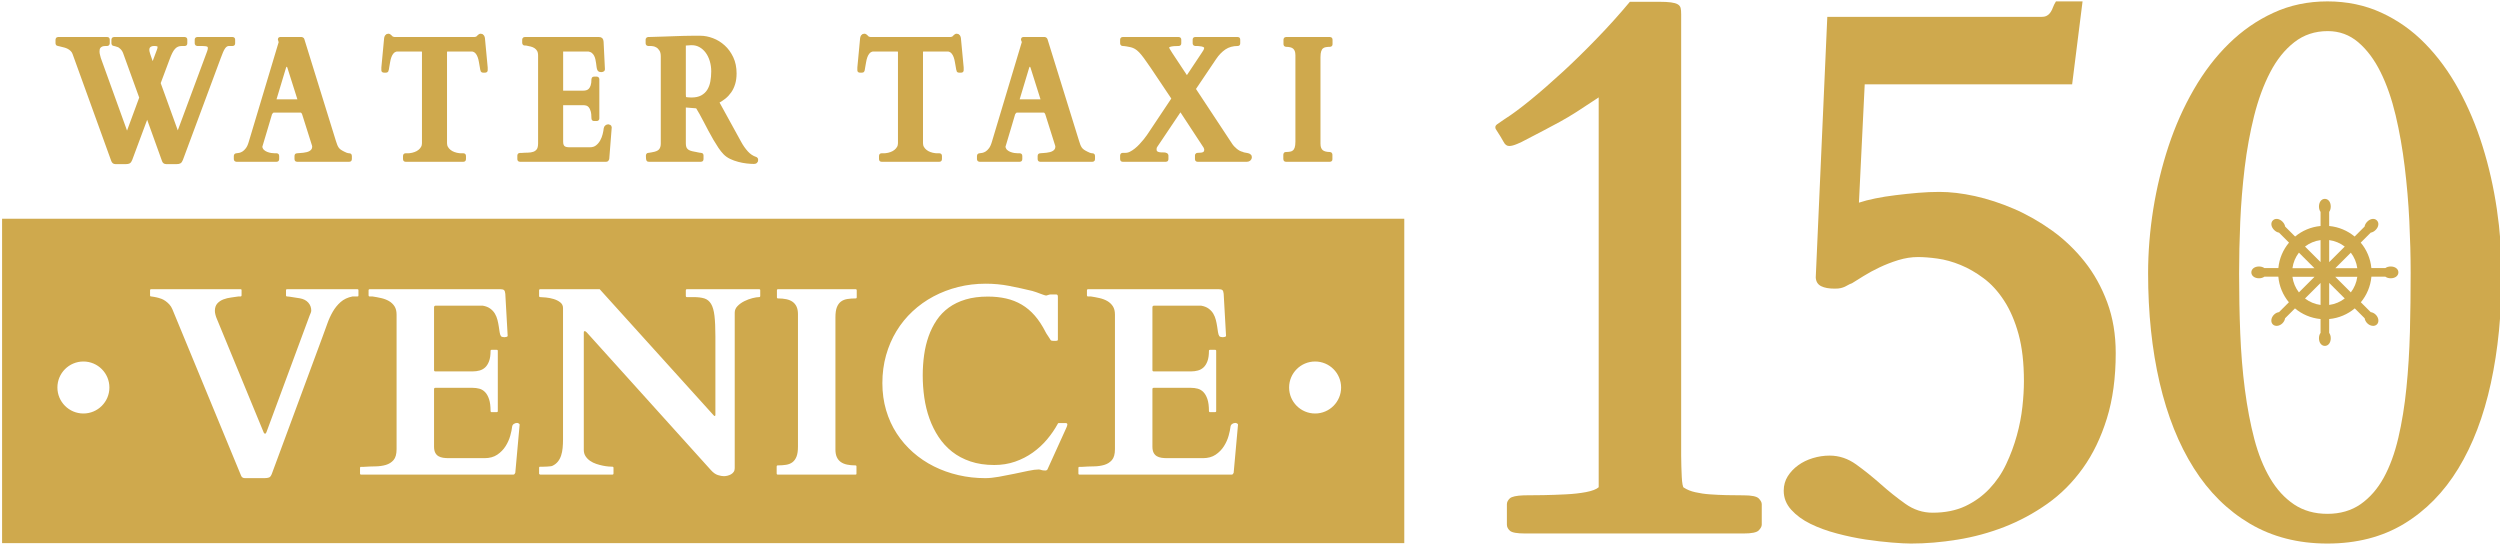 <svg xmlns="http://www.w3.org/2000/svg" xmlns:xlink="http://www.w3.org/1999/xlink" xmlns:serif="http://www.serif.com/" width="100%" height="100%" viewBox="0 0 660 144" xml:space="preserve" style="fill-rule:evenodd;clip-rule:evenodd;stroke-linejoin:round;stroke-miterlimit:2;">    <g transform="matrix(1,0,0,1,-2487.69,-1795.54)">        <g transform="matrix(1,0,0,1,1214.77,1088)">            <g transform="matrix(0.892,0,0,0.892,84.443,134.464)">                <g transform="matrix(14.607,0,0,14.607,-4992.35,-7213.69)">                    <path d="M463.892,548.644C463.731,548.644 463.629,548.626 463.588,548.59C463.546,548.553 463.525,548.512 463.525,548.465L463.525,548.051C463.525,548.009 463.545,547.97 463.584,547.933C463.623,547.897 463.718,547.876 463.869,547.871C463.978,547.871 464.11,547.87 464.263,547.867C464.417,547.864 464.569,547.859 464.72,547.851C464.872,547.844 465.008,547.828 465.131,547.805C465.253,547.781 465.338,547.749 465.385,547.707L465.385,539.808C465.213,539.923 465.066,540.019 464.943,540.098C464.821,540.176 464.705,540.245 464.595,540.305C464.486,540.364 464.377,540.423 464.267,540.48C464.158,540.538 464.028,540.605 463.877,540.683C463.851,540.699 463.804,540.721 463.736,540.75C463.668,540.779 463.614,540.793 463.572,540.793C463.525,540.793 463.487,540.766 463.459,540.711C463.43,540.656 463.377,540.569 463.299,540.449C463.293,540.439 463.291,540.426 463.291,540.41C463.291,540.389 463.304,540.37 463.33,540.351C463.356,540.333 463.403,540.301 463.47,540.254C463.627,540.155 463.806,540.022 464.01,539.855C464.213,539.689 464.428,539.501 464.654,539.293C464.881,539.085 465.111,538.859 465.345,538.617C465.58,538.375 465.804,538.126 466.017,537.871L466.611,537.871C466.71,537.871 466.789,537.875 466.849,537.883C466.909,537.891 466.955,537.904 466.986,537.922C467.017,537.94 467.037,537.965 467.045,537.996C467.053,538.027 467.056,538.069 467.056,538.121L467.056,547.066C467.056,547.139 467.058,547.213 467.06,547.289C467.063,547.364 467.066,547.433 467.068,547.496C467.071,547.558 467.076,547.611 467.084,547.652C467.092,547.694 467.101,547.715 467.111,547.715C467.174,547.756 467.25,547.788 467.342,547.808C467.433,547.829 467.532,547.844 467.638,547.851C467.745,547.859 467.857,547.864 467.974,547.867C468.092,547.87 468.207,547.871 468.322,547.871C468.484,547.871 468.585,547.892 468.627,547.933C468.668,547.975 468.689,548.014 468.689,548.051L468.689,548.465C468.689,548.501 468.668,548.54 468.627,548.582C468.585,548.624 468.484,548.644 468.322,548.644L463.892,548.644Z" style="fill:rgb(207,169,77);fill-rule:nonzero;"></path>                    <path d="M469.134,547.777C469.134,547.668 469.162,547.57 469.216,547.484C469.271,547.398 469.341,547.324 469.427,547.262C469.513,547.199 469.612,547.151 469.724,547.117C469.836,547.083 469.949,547.066 470.064,547.066C470.257,547.066 470.436,547.126 470.603,547.246C470.77,547.366 470.935,547.499 471.099,547.644C471.263,547.79 471.43,547.923 471.599,548.043C471.768,548.163 471.952,548.223 472.15,548.223C472.405,548.223 472.626,548.178 472.814,548.09C473.001,548.001 473.164,547.884 473.302,547.738C473.44,547.592 473.554,547.426 473.642,547.238C473.731,547.051 473.802,546.858 473.857,546.66C473.912,546.462 473.949,546.268 473.97,546.078C473.991,545.888 474.001,545.715 474.001,545.558C474.001,545.189 473.965,544.871 473.892,544.605C473.819,544.34 473.721,544.113 473.599,543.926C473.477,543.738 473.339,543.587 473.185,543.473C473.031,543.358 472.875,543.268 472.716,543.203C472.557,543.138 472.402,543.095 472.251,543.074C472.1,543.053 471.968,543.043 471.853,543.043C471.723,543.043 471.59,543.064 471.455,543.105C471.319,543.147 471.192,543.197 471.072,543.254C470.952,543.311 470.844,543.37 470.748,543.43C470.651,543.489 470.574,543.538 470.517,543.574C470.486,543.585 470.46,543.596 470.439,543.609C470.418,543.622 470.396,543.634 470.373,543.644C470.349,543.655 470.322,543.664 470.29,543.672C470.259,543.68 470.218,543.683 470.165,543.683C470.051,543.683 469.96,543.667 469.892,543.633C469.824,543.599 469.788,543.54 469.783,543.457L470.017,538.176L474.361,538.176C474.408,538.176 474.445,538.167 474.474,538.148C474.503,538.13 474.526,538.107 474.544,538.078C474.563,538.049 474.578,538.017 474.591,537.98C474.604,537.944 474.624,537.905 474.65,537.863L475.189,537.863L474.978,539.543L470.775,539.543L470.658,541.941C470.751,541.91 470.862,541.881 470.99,541.855C471.117,541.829 471.255,541.807 471.404,541.789C471.552,541.771 471.702,541.755 471.853,541.742C472.004,541.729 472.15,541.723 472.29,541.723C472.509,541.723 472.749,541.751 473.009,541.808C473.27,541.866 473.533,541.952 473.798,542.066C474.064,542.181 474.32,542.327 474.568,542.504C474.815,542.681 475.035,542.891 475.228,543.133C475.421,543.375 475.574,543.651 475.689,543.961C475.804,544.271 475.861,544.613 475.861,544.988C475.861,545.488 475.801,545.931 475.681,546.316C475.561,546.702 475.399,547.038 475.193,547.324C474.987,547.611 474.748,547.85 474.474,548.043C474.201,548.236 473.91,548.392 473.603,548.512C473.296,548.631 472.979,548.717 472.654,548.769C472.328,548.822 472.014,548.848 471.712,548.848C471.619,548.848 471.49,548.841 471.326,548.828C471.162,548.815 470.984,548.794 470.794,548.766C470.604,548.737 470.41,548.697 470.212,548.644C470.014,548.592 469.836,548.527 469.677,548.449C469.518,548.371 469.388,548.276 469.287,548.164C469.185,548.052 469.134,547.923 469.134,547.777Z" style="fill:rgb(207,169,77);fill-rule:nonzero;"></path>                    <path d="M480.15,548.848C479.556,548.848 479.033,548.713 478.579,548.445C478.126,548.177 477.747,547.802 477.443,547.32C477.138,546.838 476.908,546.262 476.751,545.59C476.595,544.918 476.517,544.178 476.517,543.371C476.517,542.944 476.552,542.51 476.622,542.07C476.693,541.63 476.796,541.206 476.931,540.797C477.066,540.388 477.237,540.005 477.443,539.648C477.648,539.292 477.885,538.982 478.154,538.719C478.422,538.456 478.723,538.247 479.056,538.094C479.389,537.94 479.754,537.863 480.15,537.863C480.546,537.863 480.909,537.939 481.24,538.09C481.57,538.241 481.866,538.449 482.126,538.715C482.387,538.98 482.615,539.292 482.81,539.648C483.005,540.005 483.167,540.388 483.294,540.797C483.422,541.206 483.518,541.63 483.583,542.07C483.648,542.51 483.681,542.947 483.681,543.379C483.681,544.186 483.608,544.926 483.462,545.598C483.316,546.269 483.096,546.846 482.802,547.328C482.508,547.81 482.141,548.183 481.701,548.449C481.26,548.715 480.743,548.848 480.15,548.848ZM478.361,543.379C478.361,543.785 478.368,544.187 478.384,544.586C478.4,544.984 478.431,545.364 478.478,545.726C478.525,546.088 478.589,546.423 478.669,546.73C478.75,547.038 478.857,547.303 478.99,547.527C479.122,547.751 479.284,547.927 479.474,548.055C479.664,548.182 479.889,548.246 480.15,548.246C480.41,548.246 480.634,548.181 480.822,548.051C481.009,547.92 481.165,547.742 481.29,547.516C481.415,547.289 481.514,547.019 481.587,546.707C481.66,546.394 481.715,546.057 481.751,545.695C481.788,545.333 481.811,544.954 481.822,544.558C481.832,544.163 481.837,543.764 481.837,543.363C481.837,543.035 481.828,542.685 481.81,542.312C481.792,541.94 481.76,541.573 481.716,541.211C481.672,540.849 481.611,540.502 481.533,540.172C481.454,539.841 481.353,539.549 481.228,539.297C481.103,539.044 480.952,538.842 480.775,538.691C480.598,538.54 480.392,538.465 480.158,538.465C479.897,538.465 479.671,538.54 479.478,538.691C479.285,538.842 479.122,539.045 478.99,539.301C478.857,539.556 478.749,539.85 478.665,540.183C478.582,540.517 478.518,540.866 478.474,541.23C478.43,541.595 478.4,541.962 478.384,542.332C478.368,542.702 478.361,543.051 478.361,543.379Z" style="fill:rgb(207,169,77);fill-rule:nonzero;"></path>                </g>                <g transform="matrix(0.085,0,0,0.085,1998.69,701.318)">                    <path d="M485.367,235.484C477.865,235.484 471.369,237.527 466.667,240.988L417.918,240.988C414.737,207.457 401.337,176.862 380.872,152.357L415.583,117.646C421.354,116.768 427.391,113.622 432.695,108.319C443.607,97.407 445.427,83.386 437.02,74.978C428.615,66.574 414.594,68.393 403.683,79.304C398.378,84.609 395.229,90.647 394.352,96.419L359.605,131.166C335.072,110.846 304.494,97.588 271.014,94.51L271.014,45.333C274.475,40.632 276.518,34.135 276.518,26.633C276.516,11.201 267.887,-0 256,-0C244.113,-0 235.484,11.201 235.484,26.633C235.484,34.135 237.527,40.631 240.988,45.333L240.988,94.512C207.507,97.59 176.93,110.848 152.397,131.168L117.65,96.421C116.773,90.649 113.624,84.611 108.319,79.306C97.408,68.394 83.388,66.573 74.979,74.98C66.575,83.386 68.395,97.407 79.307,108.319C84.611,113.623 90.647,116.769 96.419,117.647L131.129,152.357C110.663,176.862 97.264,207.457 94.083,240.988L45.333,240.988C40.632,237.527 34.135,235.484 26.633,235.484C11.201,235.484 0,244.112 0,256C0,267.888 11.201,276.516 26.633,276.516C34.135,276.516 40.631,274.473 45.333,271.012L93.998,271.012C96.995,304.677 110.281,335.426 130.697,360.074L96.396,394.375C90.315,395.122 83.964,398.176 78.771,403.369C68.341,413.799 66.533,428.903 74.734,437.104C82.935,445.305 98.039,443.498 108.469,433.067C113.555,427.981 116.584,421.785 117.409,415.819L151.886,381.342C176.506,401.903 207.273,415.33 240.988,418.43L240.988,466.667C237.527,471.368 235.484,477.865 235.484,485.367C235.484,500.8 244.112,512 256,512C267.888,512 276.516,500.799 276.516,485.367C276.516,477.865 274.473,471.369 271.012,466.667L271.012,418.43C304.727,415.33 335.494,401.903 360.114,381.342L394.591,415.819C395.416,421.785 398.445,427.981 403.531,433.067C413.961,443.497 429.065,445.305 437.266,437.104C445.467,428.903 443.66,413.799 433.229,403.369C428.036,398.176 421.685,395.122 415.604,394.375L381.303,360.074C401.718,335.426 415.005,304.677 418.002,271.012L466.667,271.012C471.368,274.473 477.865,276.516 485.367,276.516C500.8,276.516 512,267.888 512,256C512,244.112 500.799,235.484 485.367,235.484ZM165.617,187.255L219.675,241.313L143.117,241.313C145.808,221.16 153.791,202.661 165.617,187.255ZM143.075,271.336L219.989,271.336L165.626,325.7C153.738,310.217 145.729,291.608 143.075,271.336ZM240.996,369.376C220.819,366.709 202.295,358.739 186.866,346.918L240.996,292.788L240.996,369.376ZM240.996,220.176L186.854,166.034C202.285,154.208 220.814,146.234 240.996,143.566L240.996,220.176ZM368.884,241.313L292.471,241.313L346.447,187.337C358.238,202.727 366.196,221.196 368.884,241.313ZM271.019,143.568C291.231,146.242 309.785,154.239 325.229,166.097L271.019,220.307L271.019,143.568ZM271.019,369.374L271.019,292.657L325.216,346.854C309.775,358.707 291.226,366.7 271.019,369.374ZM346.437,325.617L292.156,271.336L368.925,271.336C366.275,291.572 358.291,310.151 346.437,325.617Z" style="fill:rgb(207,169,77);fill-rule:nonzero;"></path>                </g>                <g transform="matrix(1,0,0,1,1297.99,-54.799)">                    <path d="M450,762L450,858L35,858L35,762L450,762ZM59.068,804.253C54.821,804.253 51.373,807.701 51.373,811.947C51.373,816.194 54.821,819.642 59.068,819.642C63.315,819.642 66.763,816.194 66.763,811.947C66.763,807.701 63.315,804.253 59.068,804.253ZM194.247,837.724L215.648,837.724C215.778,837.724 215.862,837.685 215.901,837.608C215.94,837.53 215.96,837.465 215.96,837.413L215.96,835.701C215.96,835.649 215.947,835.597 215.921,835.545C215.869,835.442 215.778,835.39 215.648,835.39C215.389,835.39 215.006,835.37 214.5,835.331C213.995,835.292 213.424,835.208 212.788,835.078C212.153,834.949 211.504,834.774 210.843,834.553C210.181,834.333 209.578,834.034 209.033,833.658C208.489,833.282 208.041,832.828 207.691,832.296C207.341,831.764 207.166,831.135 207.166,830.409L207.166,795.661C207.166,795.402 207.23,795.272 207.36,795.272C207.49,795.272 207.594,795.291 207.671,795.33C207.749,795.369 207.879,795.48 208.061,795.661L244.793,836.401C245.467,837.154 246.148,837.64 246.836,837.861C247.523,838.081 248.126,838.191 248.645,838.191C248.956,838.191 249.3,838.146 249.676,838.055C250.052,837.964 250.403,837.828 250.727,837.647C251.051,837.465 251.317,837.225 251.525,836.927C251.732,836.628 251.836,836.259 251.836,835.818L251.836,789.786C251.836,789.059 252.115,788.411 252.672,787.84C253.23,787.269 253.898,786.789 254.676,786.4C255.455,786.011 256.252,785.713 257.069,785.505C257.887,785.298 258.555,785.194 259.073,785.194C259.203,785.194 259.287,785.155 259.326,785.077C259.365,784.999 259.385,784.935 259.385,784.883L259.385,783.171C259.385,783.119 259.372,783.054 259.346,782.976C259.32,782.898 259.229,782.859 259.073,782.859L237.672,782.859C237.542,782.859 237.458,782.898 237.419,782.976C237.38,783.054 237.361,783.119 237.361,783.171L237.361,784.883C237.361,784.935 237.38,784.999 237.419,785.077C237.458,785.155 237.542,785.194 237.672,785.194L239.657,785.194C240.954,785.194 242.017,785.324 242.847,785.583C243.677,785.842 244.339,786.381 244.832,787.198C245.325,788.015 245.662,789.195 245.844,790.739C246.025,792.282 246.116,794.338 246.116,796.906L246.116,820.02C246.116,820.098 246.103,820.175 246.077,820.253C246.051,820.331 245.986,820.37 245.882,820.37C245.805,820.37 245.74,820.337 245.688,820.273C245.636,820.208 245.545,820.11 245.416,819.981L211.874,782.859L194.247,782.859C194.117,782.859 194.033,782.898 193.994,782.976C193.955,783.054 193.936,783.119 193.936,783.171L193.936,784.883C193.936,784.935 193.955,784.999 193.994,785.077C194.033,785.155 194.117,785.194 194.247,785.194C194.636,785.194 195.213,785.233 195.979,785.311C196.744,785.389 197.496,785.538 198.235,785.758C198.975,785.979 199.623,786.303 200.181,786.731C200.739,787.159 201.018,787.723 201.018,788.424L201.018,827.296C201.018,828.204 200.979,829.06 200.901,829.864C200.823,830.668 200.674,831.408 200.453,832.082C200.233,832.757 199.915,833.353 199.5,833.872C199.085,834.391 198.553,834.806 197.905,835.117C197.749,835.195 197.529,835.247 197.243,835.273C196.958,835.299 196.64,835.325 196.29,835.351C195.94,835.377 195.583,835.39 195.22,835.39L194.247,835.39C194.039,835.39 193.936,835.493 193.936,835.701L193.936,837.413C193.936,837.491 193.975,837.562 194.052,837.627C194.13,837.692 194.195,837.724 194.247,837.724ZM423.609,804.253C419.362,804.253 415.914,807.701 415.914,811.947C415.914,816.194 419.362,819.642 423.609,819.642C427.855,819.642 431.303,816.194 431.303,811.947C431.303,807.701 427.855,804.253 423.609,804.253ZM140.938,835.74L140.938,837.413C140.938,837.439 140.951,837.497 140.977,837.588C141.003,837.679 141.094,837.724 141.25,837.724L186.348,837.724C186.478,837.724 186.588,837.666 186.679,837.549C186.769,837.433 186.841,837.309 186.893,837.18L188.177,822.938C188.177,822.808 188.086,822.692 187.904,822.588C187.723,822.484 187.567,822.432 187.437,822.432C187.074,822.432 186.75,822.529 186.465,822.724C186.179,822.919 186.011,823.184 185.959,823.522C185.881,824.274 185.693,825.182 185.395,826.246C185.096,827.309 184.636,828.334 184.013,829.32C183.391,830.305 182.574,831.142 181.562,831.829C180.55,832.517 179.292,832.86 177.787,832.86L167.165,832.86C166.594,832.86 166.049,832.822 165.53,832.744C165.012,832.666 164.551,832.51 164.149,832.277C163.747,832.043 163.429,831.7 163.196,831.246C162.962,830.792 162.845,830.189 162.845,829.436L162.845,812.432C162.845,812.173 162.975,812.043 163.235,812.043L174.246,812.043C174.947,812.043 175.615,812.127 176.25,812.296C176.886,812.464 177.45,812.802 177.943,813.307C178.436,813.813 178.832,814.514 179.13,815.409C179.428,816.304 179.577,817.477 179.577,818.93C179.577,818.982 179.597,819.047 179.636,819.125C179.675,819.203 179.759,819.241 179.889,819.241L181.406,819.241C181.458,819.241 181.523,819.222 181.601,819.183C181.679,819.144 181.717,819.06 181.717,818.93L181.717,801.109C181.717,800.901 181.614,800.797 181.406,800.797L179.889,800.797C179.681,800.797 179.577,800.901 179.577,801.109C179.577,802.354 179.428,803.372 179.13,804.163C178.832,804.954 178.442,805.571 177.963,806.012C177.483,806.453 176.925,806.757 176.289,806.926C175.654,807.095 175.012,807.179 174.363,807.179L163.235,807.179C162.975,807.179 162.845,807.049 162.845,806.79L162.845,788.229C162.845,787.892 163.014,787.723 163.351,787.723L177.243,787.723C178.151,787.879 178.896,788.171 179.48,788.599C180.064,789.027 180.524,789.526 180.861,790.097C181.199,790.668 181.452,791.29 181.62,791.965C181.789,792.639 181.919,793.288 182.009,793.91C182.1,794.533 182.184,795.097 182.262,795.603C182.34,796.109 182.47,796.491 182.651,796.751C182.729,796.854 182.872,796.932 183.079,796.984C183.287,797.036 183.494,797.062 183.702,797.062C183.884,797.062 184.085,797.03 184.305,796.965C184.526,796.9 184.636,796.803 184.636,796.673L183.935,784.221C183.884,783.65 183.754,783.281 183.546,783.112C183.339,782.944 183.002,782.859 182.535,782.859L143.779,782.859C143.649,782.859 143.565,782.898 143.526,782.976C143.487,783.054 143.468,783.119 143.468,783.171L143.468,784.688C143.468,784.74 143.487,784.805 143.526,784.883C143.565,784.96 143.649,784.999 143.779,784.999L144.596,784.999C145.478,785.129 146.347,785.291 147.203,785.486C148.059,785.68 148.824,785.972 149.499,786.361C150.173,786.75 150.718,787.263 151.133,787.898C151.548,788.534 151.756,789.357 151.756,790.369L151.756,830.214C151.756,831.667 151.457,832.737 150.861,833.425C150.264,834.112 149.499,834.592 148.565,834.864C147.631,835.137 146.593,835.279 145.452,835.292C144.311,835.305 143.195,835.351 142.106,835.429L141.25,835.429C141.094,835.429 141.003,835.474 140.977,835.565C140.951,835.656 140.938,835.714 140.938,835.74ZM281.642,830.331L281.642,791.147C281.642,789.902 281.785,788.916 282.07,788.19C282.355,787.464 282.758,786.906 283.276,786.517C283.795,786.128 284.424,785.875 285.164,785.758C285.903,785.641 286.726,785.583 287.634,785.583C287.764,785.583 287.848,785.544 287.887,785.466C287.926,785.389 287.946,785.324 287.946,785.272L287.946,783.171C287.946,783.119 287.926,783.054 287.887,782.976C287.848,782.898 287.764,782.859 287.634,782.859L264.638,782.859C264.43,782.859 264.326,782.963 264.326,783.171L264.326,785.272C264.326,785.479 264.43,785.583 264.638,785.583C265.546,785.583 266.369,785.661 267.109,785.817C267.848,785.972 268.471,786.232 268.976,786.595C269.482,786.958 269.871,787.438 270.144,788.034C270.416,788.631 270.552,789.37 270.552,790.252L270.552,829.436C270.552,830.681 270.41,831.667 270.124,832.394C269.839,833.12 269.437,833.678 268.918,834.067C268.399,834.456 267.77,834.709 267.031,834.825C266.291,834.942 265.468,835.001 264.56,835.001C264.43,835.001 264.346,835.04 264.307,835.117C264.268,835.195 264.249,835.26 264.249,835.312L264.249,837.413C264.249,837.465 264.268,837.53 264.307,837.608C264.346,837.685 264.43,837.724 264.56,837.724L287.557,837.724C287.712,837.724 287.803,837.692 287.829,837.627C287.855,837.562 287.868,837.491 287.868,837.413L287.868,835.312C287.868,835.104 287.764,835.001 287.557,835.001C286.649,835.001 285.825,834.923 285.086,834.767C284.346,834.611 283.724,834.352 283.218,833.989C282.712,833.626 282.323,833.146 282.051,832.549C281.778,831.953 281.642,831.213 281.642,830.331ZM295.533,810.642C295.533,813.496 295.903,816.174 296.642,818.677C297.382,821.181 298.426,823.47 299.775,825.545C301.124,827.62 302.732,829.482 304.6,831.129C306.468,832.776 308.53,834.164 310.787,835.292C313.044,836.421 315.456,837.283 318.024,837.88C320.592,838.477 323.238,838.775 325.962,838.775C327.155,838.775 328.511,838.639 330.028,838.366C331.546,838.094 333.051,837.802 334.542,837.491C336.034,837.18 337.422,836.888 338.706,836.615C339.99,836.343 341.021,836.207 341.799,836.207C342.059,836.207 342.311,836.259 342.558,836.362C342.804,836.466 343.239,836.518 343.861,836.518C343.939,836.518 344.03,836.492 344.134,836.44C344.238,836.388 344.315,836.324 344.367,836.246L349.737,824.417C349.867,824.183 349.99,823.904 350.107,823.58C350.223,823.256 350.282,823.055 350.282,822.977C350.282,822.769 350.236,822.633 350.146,822.568C350.055,822.504 349.971,822.471 349.893,822.471L347.908,822.471C347.779,822.471 347.681,822.478 347.616,822.491C347.552,822.504 347.493,822.575 347.441,822.705C346.559,824.313 345.502,825.85 344.27,827.316C343.038,828.781 341.631,830.078 340.048,831.207C338.466,832.335 336.721,833.23 334.815,833.892C332.908,834.553 330.852,834.884 328.647,834.884C326.027,834.884 323.679,834.534 321.604,833.833C319.529,833.133 317.713,832.167 316.157,830.934C314.6,829.702 313.271,828.249 312.168,826.576C311.066,824.903 310.164,823.087 309.464,821.129C308.763,819.17 308.257,817.108 307.946,814.942C307.635,812.776 307.479,810.59 307.479,808.385C307.479,806.31 307.615,804.293 307.888,802.334C308.16,800.376 308.601,798.534 309.211,796.809C309.82,795.084 310.612,793.495 311.584,792.042C312.557,790.59 313.757,789.345 315.184,788.307C316.61,787.269 318.277,786.465 320.184,785.894C322.091,785.324 324.276,785.038 326.74,785.038C328.686,785.038 330.489,785.226 332.149,785.603C333.809,785.979 335.346,786.582 336.76,787.412C338.174,788.242 339.464,789.325 340.632,790.661C341.799,791.997 342.876,793.638 343.861,795.583C343.887,795.661 343.972,795.81 344.114,796.031C344.257,796.251 344.413,796.485 344.581,796.731C344.75,796.978 344.906,797.218 345.048,797.451C345.191,797.685 345.288,797.84 345.34,797.918C345.418,798.048 345.619,798.119 345.943,798.132C346.267,798.145 346.469,798.151 346.546,798.151C346.935,798.151 347.188,798.126 347.305,798.074C347.422,798.022 347.48,797.918 347.48,797.762L347.48,785.077C347.48,784.636 347.325,784.416 347.013,784.416L345.223,784.416C345.094,784.416 344.88,784.468 344.581,784.571C344.283,784.675 344.108,784.727 344.056,784.727C343.9,784.727 343.667,784.675 343.356,784.571C343.044,784.468 342.701,784.344 342.324,784.202C341.948,784.059 341.546,783.91 341.118,783.754C340.69,783.599 340.282,783.469 339.892,783.365C337.532,782.794 335.243,782.295 333.025,781.867C330.807,781.439 328.504,781.225 326.118,781.225C323.29,781.225 320.579,781.549 317.985,782.198C315.391,782.846 312.959,783.774 310.689,784.98C308.42,786.186 306.351,787.658 304.483,789.396C302.615,791.134 301.02,793.093 299.697,795.272C298.374,797.451 297.349,799.831 296.623,802.412C295.897,804.993 295.533,807.737 295.533,810.642ZM353.55,835.74L353.55,837.413C353.55,837.439 353.563,837.497 353.589,837.588C353.615,837.679 353.706,837.724 353.862,837.724L398.96,837.724C399.09,837.724 399.2,837.666 399.291,837.549C399.382,837.433 399.453,837.309 399.505,837.18L400.789,822.938C400.789,822.808 400.698,822.692 400.517,822.588C400.335,822.484 400.179,822.432 400.05,822.432C399.686,822.432 399.362,822.529 399.077,822.724C398.791,822.919 398.623,823.184 398.571,823.522C398.493,824.274 398.305,825.182 398.007,826.246C397.708,827.309 397.248,828.334 396.625,829.32C396.003,830.305 395.186,831.142 394.174,831.829C393.162,832.517 391.904,832.86 390.4,832.86L379.777,832.86C379.206,832.86 378.661,832.822 378.142,832.744C377.624,832.666 377.163,832.51 376.761,832.277C376.359,832.043 376.041,831.7 375.808,831.246C375.574,830.792 375.458,830.189 375.458,829.436L375.458,812.432C375.458,812.173 375.587,812.043 375.847,812.043L386.859,812.043C387.559,812.043 388.227,812.127 388.863,812.296C389.498,812.464 390.062,812.802 390.555,813.307C391.048,813.813 391.444,814.514 391.742,815.409C392.04,816.304 392.189,817.477 392.189,818.93C392.189,818.982 392.209,819.047 392.248,819.125C392.287,819.203 392.371,819.241 392.501,819.241L394.018,819.241C394.07,819.241 394.135,819.222 394.213,819.183C394.291,819.144 394.33,819.06 394.33,818.93L394.33,801.109C394.33,800.901 394.226,800.797 394.018,800.797L392.501,800.797C392.293,800.797 392.189,800.901 392.189,801.109C392.189,802.354 392.04,803.372 391.742,804.163C391.444,804.954 391.055,805.571 390.575,806.012C390.095,806.453 389.537,806.757 388.901,806.926C388.266,807.095 387.624,807.179 386.975,807.179L375.847,807.179C375.587,807.179 375.458,807.049 375.458,806.79L375.458,788.229C375.458,787.892 375.626,787.723 375.963,787.723L389.855,787.723C390.763,787.879 391.509,788.171 392.092,788.599C392.676,789.027 393.136,789.526 393.474,790.097C393.811,790.668 394.064,791.29 394.232,791.965C394.401,792.639 394.531,793.288 394.621,793.91C394.712,794.533 394.797,795.097 394.874,795.603C394.952,796.109 395.082,796.491 395.263,796.751C395.341,796.854 395.484,796.932 395.691,796.984C395.899,797.036 396.107,797.062 396.314,797.062C396.496,797.062 396.697,797.03 396.917,796.965C397.138,796.9 397.248,796.803 397.248,796.673L396.548,784.221C396.496,783.65 396.366,783.281 396.158,783.112C395.951,782.944 395.614,782.859 395.147,782.859L356.391,782.859C356.261,782.859 356.177,782.898 356.138,782.976C356.099,783.054 356.08,783.119 356.08,783.171L356.08,784.688C356.08,784.74 356.099,784.805 356.138,784.883C356.177,784.96 356.261,784.999 356.391,784.999L357.208,784.999C358.09,785.129 358.959,785.291 359.815,785.486C360.671,785.68 361.436,785.972 362.111,786.361C362.785,786.75 363.33,787.263 363.745,787.898C364.16,788.534 364.368,789.357 364.368,790.369L364.368,830.214C364.368,831.667 364.069,832.737 363.473,833.425C362.876,834.112 362.111,834.592 361.177,834.864C360.243,835.137 359.206,835.279 358.064,835.292C356.923,835.305 355.807,835.351 354.718,835.429L353.862,835.429C353.706,835.429 353.615,835.474 353.589,835.565C353.563,835.656 353.55,835.714 353.55,835.74ZM106.891,838.775L112.611,838.775C113.207,838.775 113.674,838.71 114.012,838.58C114.349,838.451 114.634,838.062 114.868,837.413L129.926,796.712C130.367,795.544 130.808,794.332 131.249,793.074C131.69,791.815 132.229,790.635 132.864,789.533C133.5,788.43 134.278,787.47 135.199,786.653C136.12,785.836 137.294,785.285 138.72,784.999L140.16,784.999C140.316,784.999 140.407,784.967 140.432,784.902C140.458,784.837 140.471,784.766 140.471,784.688L140.471,783.171C140.471,783.119 140.458,783.054 140.432,782.976C140.407,782.898 140.316,782.859 140.16,782.859L119.342,782.859C119.187,782.859 119.096,782.898 119.07,782.976C119.044,783.054 119.031,783.119 119.031,783.171L119.031,784.688C119.031,784.896 119.135,784.999 119.342,784.999C119.498,784.999 119.758,785.025 120.121,785.077C120.484,785.129 120.86,785.187 121.249,785.252C121.638,785.317 122.008,785.376 122.358,785.427C122.708,785.479 122.961,785.518 123.117,785.544C124.18,785.726 125.011,786.147 125.607,786.809C126.204,787.47 126.502,788.255 126.502,789.163C126.502,789.422 126.444,789.675 126.327,789.922C126.21,790.168 126.1,790.434 125.996,790.719L113.233,825.195C113.13,825.48 112.987,825.623 112.805,825.623C112.753,825.623 112.702,825.597 112.65,825.545L112.513,825.409C112.475,825.37 112.442,825.312 112.416,825.234L98.525,791.537C98.395,791.251 98.272,790.888 98.155,790.447C98.038,790.006 97.98,789.617 97.98,789.28C97.98,788.346 98.22,787.613 98.7,787.081C99.18,786.549 99.776,786.147 100.49,785.875C101.203,785.603 101.968,785.414 102.786,785.311C103.603,785.207 104.336,785.103 104.984,784.999L105.568,784.999C105.698,784.999 105.782,784.96 105.821,784.883C105.86,784.805 105.879,784.74 105.879,784.688L105.879,783.171C105.879,783.093 105.866,783.021 105.84,782.957C105.814,782.892 105.723,782.859 105.568,782.859L79.108,782.859C78.9,782.859 78.797,782.963 78.797,783.171L78.797,784.688C78.797,784.896 78.9,784.999 79.108,784.999C79.134,784.999 79.238,785.012 79.419,785.038C79.601,785.064 79.802,785.097 80.022,785.136C80.243,785.175 80.47,785.22 80.703,785.272C80.937,785.324 81.144,785.376 81.326,785.427C81.559,785.479 81.858,785.577 82.221,785.719C82.584,785.862 82.96,786.069 83.349,786.342C83.738,786.614 84.121,786.951 84.497,787.354C84.873,787.756 85.178,788.242 85.412,788.813L105.685,837.919C105.866,838.49 106.268,838.775 106.891,838.775Z" style="fill:rgb(207,169,77);"></path>                </g>                <g transform="matrix(1,0,0,1,582.418,-1012.43)">                    <path d="M799.108,1702.9C798.755,1702.9 798.527,1702.71 798.424,1702.34L793.52,1688.71L788.571,1702.01C788.409,1702.42 788.24,1702.67 788.063,1702.76C787.887,1702.85 787.629,1702.9 787.29,1702.9L784.087,1702.9C783.911,1702.9 783.771,1702.85 783.668,1702.76C783.564,1702.67 783.476,1702.52 783.402,1702.32L771.96,1670.68C771.798,1670.24 771.562,1669.87 771.253,1669.58C770.944,1669.28 770.616,1669.04 770.27,1668.86C769.924,1668.69 769.593,1668.55 769.276,1668.46C768.959,1668.36 768.713,1668.3 768.536,1668.27C768.433,1668.25 768.308,1668.22 768.16,1668.18C768.013,1668.14 767.866,1668.1 767.719,1668.06C767.571,1668.03 767.443,1668 767.332,1667.98C767.222,1667.95 767.152,1667.94 767.122,1667.94C767.004,1667.94 766.946,1667.87 766.946,1667.73L766.946,1666.62C766.946,1666.48 767.004,1666.41 767.122,1666.41L781.702,1666.41C781.79,1666.41 781.841,1666.43 781.856,1666.48C781.871,1666.52 781.878,1666.57 781.878,1666.62L781.878,1667.73C781.878,1667.77 781.867,1667.81 781.845,1667.86C781.823,1667.91 781.775,1667.94 781.702,1667.94L781.304,1667.94C780.73,1667.94 780.28,1668.01 779.956,1668.16C779.632,1668.32 779.386,1668.51 779.216,1668.74C779.047,1668.97 778.944,1669.21 778.907,1669.46C778.87,1669.71 778.852,1669.94 778.852,1670.15C778.852,1670.52 778.9,1670.87 778.996,1671.19C779.091,1671.51 779.176,1671.85 779.25,1672.2L787.18,1694.16C787.253,1694.34 787.393,1694.42 787.6,1694.42C787.688,1694.42 787.754,1694.39 787.798,1694.34C787.843,1694.29 787.887,1694.23 787.931,1694.14L791.752,1683.78L786.915,1670.42C786.723,1669.9 786.429,1669.43 786.031,1669.03C785.634,1668.62 785.251,1668.37 784.882,1668.27C784.676,1668.18 784.441,1668.11 784.176,1668.04C783.911,1667.97 783.741,1667.94 783.668,1667.94C783.55,1667.94 783.491,1667.87 783.491,1667.73L783.491,1666.62C783.491,1666.48 783.55,1666.41 783.668,1666.41L804.653,1666.41C804.741,1666.41 804.793,1666.44 804.808,1666.49C804.822,1666.54 804.83,1666.58 804.83,1666.62L804.83,1667.73C804.83,1667.78 804.822,1667.83 804.808,1667.87C804.793,1667.92 804.741,1667.94 804.653,1667.94L803.836,1667.94C803.305,1667.94 802.838,1668.02 802.433,1668.19C802.028,1668.36 801.663,1668.62 801.339,1668.98C801.015,1669.33 800.717,1669.78 800.445,1670.32C800.172,1670.87 799.904,1671.5 799.638,1672.23L796.921,1679.49L802.201,1694.09C802.275,1694.26 802.414,1694.34 802.621,1694.34C802.768,1694.34 802.878,1694.25 802.952,1694.06L811.766,1670.32C811.943,1669.85 812.031,1669.45 812.031,1669.13C812.031,1668.69 811.865,1668.38 811.534,1668.2C811.203,1668.03 810.588,1667.94 809.689,1667.94L808.32,1667.94C808.202,1667.94 808.143,1667.87 808.143,1667.73L808.143,1666.62C808.143,1666.58 808.15,1666.54 808.165,1666.49C808.18,1666.44 808.231,1666.41 808.32,1666.41L818.812,1666.41C818.901,1666.41 818.952,1666.44 818.967,1666.49C818.982,1666.54 818.989,1666.58 818.989,1666.62L818.989,1667.73C818.989,1667.78 818.982,1667.83 818.967,1667.87C818.952,1667.92 818.901,1667.94 818.812,1667.94L817.774,1667.94C817.421,1667.94 817.112,1668.02 816.846,1668.18C816.581,1668.34 816.335,1668.58 816.106,1668.91C815.878,1669.24 815.657,1669.65 815.444,1670.15C815.23,1670.64 815.006,1671.21 814.77,1671.87L803.57,1702.01C803.408,1702.42 803.239,1702.67 803.062,1702.76C802.886,1702.85 802.628,1702.9 802.289,1702.9L799.108,1702.9ZM796.921,1669.82C797.025,1669.55 797.087,1669.34 797.109,1669.21C797.131,1669.07 797.142,1668.92 797.142,1668.75C797.142,1668.21 796.642,1667.94 795.64,1667.94C795.228,1667.94 794.889,1667.99 794.624,1668.1C794.359,1668.21 794.149,1668.35 793.995,1668.51C793.84,1668.67 793.733,1668.85 793.674,1669.05C793.615,1669.26 793.586,1669.45 793.586,1669.64C793.586,1669.82 793.608,1670.02 793.652,1670.22C793.696,1670.42 793.774,1670.7 793.884,1671.05C793.995,1671.39 794.149,1671.85 794.348,1672.41C794.547,1672.96 794.808,1673.69 795.132,1674.59L796.921,1669.82Z" style="fill:rgb(207,169,77);fill-rule:nonzero;stroke:rgb(207,169,77);stroke-width:1.12px;"></path>                    <path d="M819.717,1701.02C819.717,1700.88 819.776,1700.82 819.894,1700.82C820.174,1700.8 820.501,1700.75 820.877,1700.68C821.252,1700.6 821.635,1700.44 822.026,1700.2C822.416,1699.95 822.795,1699.59 823.163,1699.1C823.531,1698.62 823.841,1697.96 824.091,1697.11L832.971,1667.51C832.971,1667.52 832.975,1667.51 832.982,1667.48C832.99,1667.45 832.993,1667.41 832.993,1667.38C832.993,1667.26 832.953,1667.11 832.872,1666.93C832.791,1666.76 832.75,1666.62 832.75,1666.54C832.75,1666.46 832.78,1666.41 832.839,1666.41L839.245,1666.41C839.274,1666.43 839.315,1666.45 839.366,1666.46C839.418,1666.48 839.458,1666.53 839.488,1666.62L848.832,1696.76C848.979,1697.23 849.119,1697.63 849.251,1697.97C849.384,1698.31 849.542,1698.61 849.726,1698.88C849.91,1699.14 850.142,1699.38 850.422,1699.59C850.702,1699.8 851.063,1700.01 851.505,1700.23C851.711,1700.35 851.99,1700.48 852.344,1700.62C852.697,1700.75 853.036,1700.82 853.36,1700.82C853.434,1700.82 853.482,1700.84 853.504,1700.89C853.526,1700.94 853.537,1701 853.537,1701.05L853.537,1702.01C853.537,1702.05 853.526,1702.09 853.504,1702.14C853.482,1702.19 853.434,1702.21 853.36,1702.21L837.853,1702.21C837.779,1702.21 837.732,1702.19 837.709,1702.14C837.687,1702.09 837.676,1702.05 837.676,1702.01L837.676,1701.02C837.676,1700.99 837.687,1700.94 837.709,1700.89C837.732,1700.84 837.779,1700.82 837.853,1700.82C837.912,1700.82 837.971,1700.81 838.03,1700.81C838.089,1700.8 838.133,1700.79 838.162,1700.79C838.324,1700.78 838.556,1700.76 838.858,1700.74C839.16,1700.73 839.488,1700.69 839.841,1700.65C840.195,1700.61 840.552,1700.54 840.912,1700.45C841.273,1700.36 841.601,1700.22 841.895,1700.04C842.19,1699.87 842.433,1699.63 842.624,1699.35C842.816,1699.06 842.912,1698.7 842.912,1698.28C842.912,1698.18 842.897,1698.06 842.867,1697.92L839.974,1688.76C839.959,1688.72 839.933,1688.65 839.896,1688.53C839.859,1688.41 839.801,1688.29 839.72,1688.16C839.639,1688.03 839.536,1687.92 839.41,1687.82C839.285,1687.72 839.134,1687.66 838.957,1687.66L830.983,1687.66C830.792,1687.66 830.63,1687.72 830.497,1687.82C830.365,1687.92 830.254,1688.03 830.166,1688.15C830.077,1688.27 830.007,1688.38 829.956,1688.5C829.904,1688.62 829.879,1688.69 829.879,1688.71C829.407,1690.3 829.01,1691.64 828.686,1692.73C828.362,1693.82 828.093,1694.72 827.879,1695.43C827.666,1696.15 827.5,1696.7 827.382,1697.09C827.265,1697.48 827.18,1697.76 827.128,1697.94C827.077,1698.11 827.047,1698.22 827.04,1698.27C827.033,1698.31 827.029,1698.33 827.029,1698.33C827.029,1698.38 827.036,1698.43 827.051,1698.49C827.066,1698.55 827.081,1698.61 827.095,1698.66C827.213,1699.08 827.43,1699.43 827.747,1699.71C828.064,1699.99 828.428,1700.21 828.84,1700.37C829.253,1700.53 829.676,1700.65 830.111,1700.72C830.545,1700.78 830.932,1700.82 831.27,1700.82L831.845,1700.82C831.918,1700.82 831.966,1700.84 831.988,1700.89C832.01,1700.94 832.021,1700.99 832.021,1701.02L832.021,1702.01C832.021,1702.05 832.01,1702.09 831.988,1702.14C831.966,1702.19 831.918,1702.21 831.845,1702.21L819.894,1702.21C819.776,1702.21 819.717,1702.15 819.717,1702.01L819.717,1701.02ZM831.292,1684.01C831.263,1684.09 831.241,1684.18 831.226,1684.26C831.211,1684.35 831.204,1684.43 831.204,1684.52C831.204,1684.62 831.226,1684.7 831.27,1684.76C831.314,1684.82 831.403,1684.85 831.535,1684.85L838.162,1684.85C838.324,1684.85 838.431,1684.81 838.483,1684.73C838.534,1684.66 838.56,1684.57 838.56,1684.47C838.56,1684.38 838.553,1684.31 838.538,1684.24C838.523,1684.17 838.501,1684.09 838.472,1684.01L835.534,1674.74C835.46,1674.51 835.349,1674.33 835.202,1674.22C835.055,1674.11 834.922,1674.06 834.805,1674.06C834.687,1674.06 834.554,1674.12 834.407,1674.25C834.26,1674.37 834.149,1674.55 834.076,1674.77L831.292,1684.01Z" style="fill:rgb(207,169,77);fill-rule:nonzero;stroke:rgb(207,169,77);stroke-width:1.12px;"></path>                    <path d="M875.402,1670.3C875.402,1669.94 875.339,1669.74 875.214,1669.7C875.089,1669.66 874.938,1669.62 874.761,1669.59L867.273,1669.59C866.728,1669.72 866.301,1669.97 865.992,1670.34C865.682,1670.7 865.44,1671.13 865.263,1671.62C865.086,1672.11 864.954,1672.64 864.865,1673.2C864.777,1673.77 864.681,1674.32 864.578,1674.84C864.549,1675 864.519,1675.18 864.49,1675.39C864.46,1675.6 864.431,1675.72 864.401,1675.76C864.372,1675.81 864.32,1675.83 864.247,1675.83L863.518,1675.83C863.429,1675.83 863.385,1675.8 863.385,1675.73L863.385,1674.89L864.202,1666.21C864.232,1666.02 864.298,1665.85 864.401,1665.68C864.504,1665.51 864.666,1665.42 864.887,1665.42C864.99,1665.42 865.09,1665.46 865.185,1665.53C865.281,1665.59 865.373,1665.67 865.462,1665.77C865.55,1665.86 865.635,1665.95 865.716,1666.03C865.797,1666.12 865.881,1666.18 865.97,1666.21C866.146,1666.3 866.312,1666.35 866.467,1666.38C866.621,1666.4 866.794,1666.41 866.986,1666.41L890.136,1666.41C890.327,1666.41 890.5,1666.4 890.655,1666.38C890.81,1666.35 890.975,1666.3 891.152,1666.21C891.24,1666.18 891.325,1666.12 891.406,1666.03C891.487,1665.95 891.572,1665.86 891.66,1665.77C891.749,1665.67 891.841,1665.59 891.936,1665.53C892.032,1665.46 892.131,1665.42 892.234,1665.42C892.455,1665.42 892.617,1665.51 892.72,1665.68C892.824,1665.85 892.89,1666.02 892.919,1666.21L893.737,1674.89L893.737,1675.73C893.737,1675.8 893.692,1675.83 893.604,1675.83L892.875,1675.83C892.801,1675.83 892.75,1675.81 892.72,1675.76C892.691,1675.72 892.662,1675.6 892.632,1675.39C892.603,1675.18 892.573,1675 892.544,1674.84C892.441,1674.32 892.345,1673.77 892.257,1673.2C892.168,1672.64 892.036,1672.11 891.859,1671.62C891.682,1671.13 891.439,1670.7 891.13,1670.34C890.821,1669.97 890.394,1669.72 889.849,1669.59L882.338,1669.59C882.162,1669.62 882.011,1669.66 881.885,1669.7C881.76,1669.74 881.698,1669.94 881.698,1670.3L881.698,1697.26C881.698,1697.77 881.808,1698.22 882.029,1698.62C882.25,1699.02 882.548,1699.37 882.924,1699.67C883.299,1699.98 883.741,1700.23 884.249,1700.41C884.757,1700.6 885.298,1700.73 885.873,1700.79C886.035,1700.81 886.241,1700.82 886.491,1700.82L887.132,1700.82C887.205,1700.82 887.253,1700.84 887.275,1700.89C887.297,1700.94 887.308,1700.99 887.308,1701.02L887.308,1702.01C887.308,1702.05 887.297,1702.09 887.275,1702.14C887.253,1702.19 887.205,1702.21 887.132,1702.21L869.968,1702.21C869.894,1702.21 869.846,1702.19 869.824,1702.14C869.802,1702.09 869.791,1702.05 869.791,1702.01L869.791,1701.02C869.791,1700.99 869.802,1700.94 869.824,1700.89C869.846,1700.84 869.894,1700.82 869.968,1700.82L870.597,1700.82C870.855,1700.82 871.065,1700.81 871.227,1700.79C871.801,1700.73 872.343,1700.6 872.851,1700.41C873.359,1700.23 873.801,1699.98 874.176,1699.67C874.552,1699.37 874.85,1699.02 875.071,1698.62C875.292,1698.22 875.402,1697.77 875.402,1697.26L875.402,1670.3Z" style="fill:rgb(207,169,77);fill-rule:nonzero;stroke:rgb(207,169,77);stroke-width:1.12px;"></path>                    <path d="M903.629,1700.92C903.629,1700.9 903.636,1700.86 903.651,1700.81C903.666,1700.75 903.717,1700.72 903.806,1700.72L904.292,1700.72C904.91,1700.66 905.544,1700.64 906.192,1700.63C906.84,1700.62 907.429,1700.53 907.959,1700.35C908.489,1700.17 908.923,1699.86 909.262,1699.41C909.601,1698.96 909.77,1698.26 909.77,1697.31L909.77,1671.31C909.77,1670.65 909.652,1670.12 909.417,1669.7C909.181,1669.29 908.872,1668.95 908.489,1668.7C908.106,1668.44 907.672,1668.25 907.186,1668.13C906.7,1668 906.206,1667.89 905.706,1667.81L905.242,1667.81C905.168,1667.81 905.12,1667.78 905.098,1667.73C905.076,1667.68 905.065,1667.64 905.065,1667.61L905.065,1666.62C905.065,1666.58 905.076,1666.54 905.098,1666.49C905.12,1666.44 905.168,1666.41 905.242,1666.41L927.243,1666.41C927.508,1666.41 927.7,1666.47 927.818,1666.58C927.935,1666.69 928.009,1666.93 928.038,1667.3L928.436,1675.43C928.436,1675.51 928.373,1675.58 928.248,1675.62C928.123,1675.66 928.009,1675.68 927.906,1675.68C927.788,1675.68 927.67,1675.66 927.552,1675.63C927.435,1675.6 927.354,1675.55 927.309,1675.48C927.206,1675.31 927.133,1675.06 927.089,1674.73C927.044,1674.4 926.997,1674.03 926.945,1673.62C926.893,1673.22 926.82,1672.8 926.724,1672.36C926.628,1671.91 926.485,1671.51 926.293,1671.14C926.102,1670.76 925.84,1670.44 925.509,1670.16C925.178,1669.88 924.754,1669.69 924.239,1669.59L916.353,1669.59C916.161,1669.59 916.066,1669.7 916.066,1669.92L916.066,1682.03C916.066,1682.2 916.139,1682.28 916.287,1682.28L922.604,1682.28C922.972,1682.28 923.337,1682.23 923.698,1682.12C924.059,1682.01 924.375,1681.81 924.648,1681.52C924.92,1681.23 925.141,1680.83 925.31,1680.32C925.48,1679.8 925.564,1679.13 925.564,1678.32C925.564,1678.19 925.623,1678.12 925.741,1678.12L926.603,1678.12C926.72,1678.12 926.779,1678.19 926.779,1678.32L926.779,1689.95C926.779,1690.04 926.757,1690.09 926.713,1690.12C926.669,1690.14 926.632,1690.15 926.603,1690.15L925.741,1690.15C925.667,1690.15 925.62,1690.13 925.597,1690.08C925.575,1690.03 925.564,1689.98 925.564,1689.95C925.564,1689 925.48,1688.24 925.31,1687.65C925.141,1687.07 924.916,1686.61 924.637,1686.28C924.357,1685.95 924.036,1685.73 923.676,1685.62C923.315,1685.51 922.936,1685.46 922.538,1685.46L916.287,1685.46C916.139,1685.46 916.066,1685.54 916.066,1685.71L916.066,1696.81C916.066,1697.3 916.132,1697.69 916.265,1697.99C916.397,1698.28 916.577,1698.51 916.806,1698.66C917.034,1698.81 917.295,1698.91 917.59,1698.96C917.884,1699.02 918.194,1699.04 918.518,1699.04L924.548,1699.04C925.402,1699.04 926.117,1698.82 926.691,1698.37C927.265,1697.92 927.729,1697.37 928.083,1696.73C928.436,1696.09 928.697,1695.42 928.867,1694.72C929.036,1694.03 929.143,1693.44 929.187,1692.95C929.217,1692.73 929.312,1692.55 929.474,1692.43C929.636,1692.3 929.82,1692.24 930.026,1692.24C930.1,1692.24 930.188,1692.27 930.292,1692.34C930.395,1692.4 930.446,1692.48 930.446,1692.57L929.717,1701.86C929.688,1701.94 929.647,1702.02 929.596,1702.1C929.544,1702.18 929.482,1702.21 929.408,1702.21L903.806,1702.21C903.717,1702.21 903.666,1702.18 903.651,1702.12C903.636,1702.07 903.629,1702.03 903.629,1702.01L903.629,1700.92Z" style="fill:rgb(207,169,77);fill-rule:nonzero;stroke:rgb(207,169,77);stroke-width:1.12px;"></path>                    <path d="M941.686,1700.89C941.686,1700.88 941.694,1700.84 941.708,1700.78C941.723,1700.72 941.775,1700.69 941.863,1700.69C941.951,1700.69 942.091,1700.67 942.283,1700.64C942.474,1700.61 942.673,1700.57 942.879,1700.54C943.085,1700.51 943.277,1700.47 943.453,1700.42C943.63,1700.38 943.755,1700.35 943.829,1700.34C944.668,1700.12 945.254,1699.76 945.585,1699.26C945.916,1698.76 946.082,1698.13 946.082,1697.39L946.082,1671.59C946.082,1670.75 945.927,1670.08 945.618,1669.59C945.309,1669.1 944.952,1668.73 944.547,1668.48C944.142,1668.24 943.752,1668.09 943.376,1668.03C943.001,1667.97 942.747,1667.94 942.614,1667.94L941.775,1667.94C941.701,1667.94 941.653,1667.91 941.631,1667.86C941.609,1667.81 941.598,1667.77 941.598,1667.73L941.598,1666.62C941.598,1666.58 941.605,1666.55 941.62,1666.5C941.635,1666.46 941.686,1666.43 941.775,1666.41L941.874,1666.41C941.926,1666.41 942.032,1666.41 942.194,1666.4C942.356,1666.39 942.592,1666.38 942.901,1666.38C943.21,1666.37 943.645,1666.35 944.204,1666.34C945.014,1666.32 945.88,1666.3 946.8,1666.26C947.72,1666.23 948.652,1666.19 949.594,1666.16C950.537,1666.13 951.468,1666.1 952.389,1666.07C953.309,1666.05 954.174,1666.03 954.984,1666.03L957.215,1666.03C958.379,1666.03 959.564,1666.26 960.772,1666.72C961.979,1667.17 963.073,1667.85 964.052,1668.74C965.032,1669.62 965.834,1670.73 966.46,1672.05C967.086,1673.37 967.399,1674.89 967.399,1676.62C967.399,1677.74 967.266,1678.73 967.001,1679.6C966.736,1680.48 966.372,1681.25 965.908,1681.91C965.444,1682.58 964.892,1683.17 964.251,1683.68C963.61,1684.19 962.915,1684.63 962.164,1685.03L968.857,1697.21C969.431,1698.26 970.101,1699.21 970.867,1700.07C971.633,1700.92 972.524,1701.52 973.54,1701.86C973.658,1701.89 973.728,1701.94 973.75,1702C973.772,1702.06 973.783,1702.13 973.783,1702.21C973.783,1702.47 973.724,1702.64 973.606,1702.72C973.488,1702.81 973.304,1702.85 973.054,1702.85C972.435,1702.85 971.732,1702.8 970.944,1702.71C970.156,1702.62 969.365,1702.46 968.57,1702.25C967.774,1702.04 967.02,1701.77 966.305,1701.43C965.591,1701.09 964.991,1700.66 964.505,1700.16C964.034,1699.68 963.555,1699.08 963.069,1698.36C962.583,1697.63 962.094,1696.84 961.6,1696.01C961.107,1695.17 960.621,1694.3 960.142,1693.39C959.664,1692.49 959.2,1691.6 958.751,1690.74C958.301,1689.87 957.871,1689.07 957.458,1688.33C957.046,1687.58 956.67,1686.95 956.332,1686.42L952.886,1686.14L952.709,1686.14C952.606,1686.14 952.532,1686.16 952.488,1686.19C952.444,1686.23 952.415,1686.26 952.4,1686.29C952.385,1686.33 952.378,1686.4 952.378,1686.5L952.378,1697.31C952.378,1697.77 952.429,1698.17 952.532,1698.51C952.635,1698.85 952.808,1699.14 953.051,1699.38C953.294,1699.63 953.611,1699.83 954.001,1699.98C954.392,1700.13 954.866,1700.25 955.426,1700.34C955.514,1700.35 955.643,1700.38 955.813,1700.41C955.982,1700.44 956.166,1700.48 956.365,1700.53C956.564,1700.57 956.759,1700.61 956.95,1700.64C957.142,1700.67 957.304,1700.69 957.436,1700.69C957.525,1700.69 957.576,1700.72 957.591,1700.77C957.606,1700.82 957.613,1700.86 957.613,1700.89L957.613,1702.01C957.613,1702.05 957.602,1702.09 957.58,1702.14C957.558,1702.19 957.51,1702.21 957.436,1702.21L941.863,1702.21C941.789,1702.21 941.741,1702.1 941.719,1701.86C941.697,1701.62 941.686,1701.4 941.686,1701.2L941.686,1700.89ZM952.422,1683.6C952.437,1683.74 952.47,1683.86 952.521,1683.97C952.573,1684.08 952.68,1684.14 952.842,1684.16C952.974,1684.18 953.173,1684.21 953.438,1684.25C953.703,1684.29 954.071,1684.31 954.543,1684.31C955.838,1684.31 956.906,1684.09 957.746,1683.63C958.585,1683.17 959.248,1682.56 959.734,1681.79C960.22,1681.02 960.555,1680.13 960.739,1679.13C960.923,1678.13 961.015,1677.09 961.015,1676.01C961.015,1674.88 960.86,1673.8 960.551,1672.79C960.242,1671.77 959.811,1670.89 959.259,1670.15C958.706,1669.4 958.044,1668.81 957.271,1668.37C956.497,1667.93 955.647,1667.71 954.719,1667.71C954.513,1667.71 954.351,1667.71 954.233,1667.72C954.115,1667.73 954.001,1667.74 953.891,1667.75C953.78,1667.76 953.655,1667.76 953.515,1667.77C953.375,1667.78 953.18,1667.79 952.93,1667.81C952.842,1667.81 952.727,1667.83 952.588,1667.87C952.448,1667.92 952.378,1668.03 952.378,1668.22L952.378,1682.84L952.422,1683.6Z" style="fill:rgb(207,169,77);fill-rule:nonzero;stroke:rgb(207,169,77);stroke-width:1.12px;"></path>                    <path d="M1016.28,1670.3C1016.28,1669.94 1016.21,1669.74 1016.09,1669.7C1015.96,1669.66 1015.81,1669.62 1015.64,1669.59L1008.15,1669.59C1007.6,1669.72 1007.18,1669.97 1006.87,1670.34C1006.56,1670.7 1006.31,1671.13 1006.14,1671.62C1005.96,1672.11 1005.83,1672.64 1005.74,1673.2C1005.65,1673.77 1005.56,1674.32 1005.45,1674.84C1005.42,1675 1005.39,1675.18 1005.36,1675.39C1005.33,1675.6 1005.31,1675.72 1005.27,1675.76C1005.25,1675.81 1005.19,1675.83 1005.12,1675.83L1004.39,1675.83C1004.3,1675.83 1004.26,1675.8 1004.26,1675.73L1004.26,1674.89L1005.08,1666.21C1005.11,1666.02 1005.17,1665.85 1005.27,1665.68C1005.38,1665.51 1005.54,1665.42 1005.76,1665.42C1005.87,1665.42 1005.96,1665.46 1006.06,1665.53C1006.15,1665.59 1006.25,1665.67 1006.34,1665.77C1006.42,1665.86 1006.51,1665.95 1006.59,1666.03C1006.67,1666.12 1006.75,1666.18 1006.84,1666.21C1007.02,1666.3 1007.19,1666.35 1007.34,1666.38C1007.5,1666.4 1007.67,1666.41 1007.86,1666.41L1031.01,1666.41C1031.2,1666.41 1031.38,1666.4 1031.53,1666.38C1031.68,1666.35 1031.85,1666.3 1032.03,1666.21C1032.12,1666.18 1032.2,1666.12 1032.28,1666.03C1032.36,1665.95 1032.45,1665.86 1032.53,1665.77C1032.62,1665.67 1032.71,1665.59 1032.81,1665.53C1032.91,1665.46 1033.01,1665.42 1033.11,1665.42C1033.33,1665.42 1033.49,1665.51 1033.6,1665.68C1033.7,1665.85 1033.76,1666.02 1033.79,1666.21L1034.61,1674.89L1034.61,1675.73C1034.61,1675.8 1034.57,1675.83 1034.48,1675.83L1033.75,1675.83C1033.68,1675.83 1033.62,1675.81 1033.6,1675.76C1033.57,1675.72 1033.54,1675.6 1033.51,1675.39C1033.48,1675.18 1033.45,1675 1033.42,1674.84C1033.32,1674.32 1033.22,1673.77 1033.13,1673.2C1033.04,1672.64 1032.91,1672.11 1032.73,1671.62C1032.56,1671.13 1032.31,1670.7 1032,1670.34C1031.69,1669.97 1031.27,1669.72 1030.72,1669.59L1023.21,1669.59C1023.04,1669.62 1022.88,1669.66 1022.76,1669.7C1022.63,1669.74 1022.57,1669.94 1022.57,1670.3L1022.57,1697.26C1022.57,1697.77 1022.68,1698.22 1022.9,1698.62C1023.12,1699.02 1023.42,1699.37 1023.8,1699.67C1024.17,1699.98 1024.62,1700.23 1025.12,1700.41C1025.63,1700.6 1026.17,1700.73 1026.75,1700.79C1026.91,1700.81 1027.12,1700.82 1027.37,1700.82L1028.01,1700.82C1028.08,1700.82 1028.13,1700.84 1028.15,1700.89C1028.17,1700.94 1028.18,1700.99 1028.18,1701.02L1028.18,1702.01C1028.18,1702.05 1028.17,1702.09 1028.15,1702.14C1028.13,1702.19 1028.08,1702.21 1028.01,1702.21L1010.84,1702.21C1010.77,1702.21 1010.72,1702.19 1010.7,1702.14C1010.68,1702.09 1010.67,1702.05 1010.67,1702.01L1010.67,1701.02C1010.67,1700.99 1010.68,1700.94 1010.7,1700.89C1010.72,1700.84 1010.77,1700.82 1010.84,1700.82L1011.47,1700.82C1011.73,1700.82 1011.94,1700.81 1012.1,1700.79C1012.68,1700.73 1013.22,1700.6 1013.73,1700.41C1014.23,1700.23 1014.68,1699.98 1015.05,1699.67C1015.43,1699.37 1015.72,1699.02 1015.95,1698.62C1016.17,1698.22 1016.28,1697.77 1016.28,1697.26L1016.28,1670.3Z" style="fill:rgb(207,169,77);fill-rule:nonzero;stroke:rgb(207,169,77);stroke-width:1.12px;"></path>                    <path d="M1039.66,1701.02C1039.66,1700.88 1039.72,1700.82 1039.84,1700.82C1040.12,1700.8 1040.44,1700.75 1040.82,1700.68C1041.2,1700.6 1041.58,1700.44 1041.97,1700.2C1042.36,1699.95 1042.74,1699.59 1043.11,1699.1C1043.47,1698.62 1043.78,1697.96 1044.03,1697.11L1052.91,1667.51C1052.91,1667.52 1052.92,1667.51 1052.92,1667.48C1052.93,1667.45 1052.94,1667.41 1052.94,1667.38C1052.94,1667.26 1052.9,1667.11 1052.82,1666.93C1052.73,1666.76 1052.69,1666.62 1052.69,1666.54C1052.69,1666.46 1052.72,1666.41 1052.78,1666.41L1059.19,1666.41C1059.22,1666.43 1059.26,1666.45 1059.31,1666.46C1059.36,1666.48 1059.4,1666.53 1059.43,1666.62L1068.78,1696.76C1068.92,1697.23 1069.06,1697.63 1069.19,1697.97C1069.33,1698.31 1069.49,1698.61 1069.67,1698.88C1069.85,1699.14 1070.09,1699.38 1070.37,1699.59C1070.64,1699.8 1071.01,1700.01 1071.45,1700.23C1071.65,1700.35 1071.93,1700.48 1072.29,1700.62C1072.64,1700.75 1072.98,1700.82 1073.3,1700.82C1073.38,1700.82 1073.42,1700.84 1073.45,1700.89C1073.47,1700.94 1073.48,1701 1073.48,1701.05L1073.48,1702.01C1073.48,1702.05 1073.47,1702.09 1073.45,1702.14C1073.42,1702.19 1073.38,1702.21 1073.3,1702.21L1057.8,1702.21C1057.72,1702.21 1057.67,1702.19 1057.65,1702.14C1057.63,1702.09 1057.62,1702.05 1057.62,1702.01L1057.62,1701.02C1057.62,1700.99 1057.63,1700.94 1057.65,1700.89C1057.67,1700.84 1057.72,1700.82 1057.8,1700.82C1057.86,1700.82 1057.91,1700.81 1057.97,1700.81C1058.03,1700.8 1058.08,1700.79 1058.11,1700.79C1058.27,1700.78 1058.5,1700.76 1058.8,1700.74C1059.1,1700.73 1059.43,1700.69 1059.78,1700.65C1060.14,1700.61 1060.5,1700.54 1060.86,1700.45C1061.22,1700.36 1061.54,1700.22 1061.84,1700.04C1062.13,1699.87 1062.38,1699.63 1062.57,1699.35C1062.76,1699.06 1062.86,1698.7 1062.86,1698.28C1062.86,1698.18 1062.84,1698.06 1062.81,1697.92L1059.92,1688.76C1059.9,1688.72 1059.88,1688.65 1059.84,1688.53C1059.8,1688.41 1059.74,1688.29 1059.66,1688.16C1059.58,1688.03 1059.48,1687.92 1059.35,1687.82C1059.23,1687.72 1059.08,1687.66 1058.9,1687.66L1050.93,1687.66C1050.74,1687.66 1050.57,1687.72 1050.44,1687.82C1050.31,1687.92 1050.2,1688.03 1050.11,1688.15C1050.02,1688.27 1049.95,1688.38 1049.9,1688.5C1049.85,1688.62 1049.82,1688.69 1049.82,1688.71C1049.35,1690.3 1048.95,1691.64 1048.63,1692.73C1048.31,1693.82 1048.04,1694.72 1047.82,1695.43C1047.61,1696.15 1047.44,1696.7 1047.33,1697.09C1047.21,1697.48 1047.12,1697.76 1047.07,1697.94C1047.02,1698.11 1046.99,1698.22 1046.98,1698.27C1046.98,1698.31 1046.97,1698.33 1046.97,1698.33C1046.97,1698.38 1046.98,1698.43 1046.99,1698.49C1047.01,1698.55 1047.02,1698.61 1047.04,1698.66C1047.16,1699.08 1047.37,1699.43 1047.69,1699.71C1048.01,1699.99 1048.37,1700.21 1048.78,1700.37C1049.2,1700.53 1049.62,1700.65 1050.05,1700.72C1050.49,1700.78 1050.88,1700.82 1051.21,1700.82L1051.79,1700.82C1051.86,1700.82 1051.91,1700.84 1051.93,1700.89C1051.95,1700.94 1051.96,1700.99 1051.96,1701.02L1051.96,1702.01C1051.96,1702.05 1051.95,1702.09 1051.93,1702.14C1051.91,1702.19 1051.86,1702.21 1051.79,1702.21L1039.84,1702.21C1039.72,1702.21 1039.66,1702.15 1039.66,1702.01L1039.66,1701.02ZM1051.24,1684.01C1051.21,1684.09 1051.18,1684.18 1051.17,1684.26C1051.15,1684.35 1051.15,1684.43 1051.15,1684.52C1051.15,1684.62 1051.17,1684.7 1051.21,1684.76C1051.26,1684.82 1051.35,1684.85 1051.48,1684.85L1058.11,1684.85C1058.27,1684.85 1058.37,1684.81 1058.43,1684.73C1058.48,1684.66 1058.5,1684.57 1058.5,1684.47C1058.5,1684.38 1058.5,1684.31 1058.48,1684.24C1058.47,1684.17 1058.44,1684.09 1058.41,1684.01L1055.48,1674.74C1055.4,1674.51 1055.29,1674.33 1055.14,1674.22C1055,1674.11 1054.87,1674.06 1054.75,1674.06C1054.63,1674.06 1054.5,1674.12 1054.35,1674.25C1054.2,1674.37 1054.09,1674.55 1054.02,1674.77L1051.24,1684.01Z" style="fill:rgb(207,169,77);fill-rule:nonzero;stroke:rgb(207,169,77);stroke-width:1.12px;"></path>                    <path d="M1082.03,1700.89C1082.03,1700.76 1082.08,1700.69 1082.2,1700.69L1083.06,1700.69C1083.58,1700.69 1084.1,1700.56 1084.62,1700.3C1085.14,1700.04 1085.66,1699.7 1086.17,1699.29C1086.67,1698.89 1087.16,1698.44 1087.61,1697.95C1088.07,1697.46 1088.48,1696.98 1088.85,1696.53C1089.22,1696.07 1089.54,1695.65 1089.8,1695.28C1090.07,1694.91 1090.25,1694.64 1090.35,1694.47L1097.29,1684.06C1095.89,1681.98 1094.67,1680.16 1093.64,1678.61C1092.61,1677.07 1091.71,1675.73 1090.95,1674.6C1090.18,1673.48 1089.52,1672.54 1088.97,1671.78C1088.42,1671.03 1087.92,1670.42 1087.46,1669.95C1087,1669.49 1086.56,1669.13 1086.14,1668.89C1085.72,1668.64 1085.28,1668.46 1084.81,1668.34C1084.65,1668.31 1084.45,1668.27 1084.21,1668.22C1083.98,1668.16 1083.73,1668.12 1083.48,1668.08C1083.23,1668.03 1082.99,1668 1082.77,1667.98C1082.54,1667.95 1082.35,1667.94 1082.2,1667.94C1082.13,1667.94 1082.08,1667.91 1082.06,1667.86C1082.04,1667.81 1082.03,1667.77 1082.03,1667.73L1082.03,1666.62C1082.03,1666.58 1082.04,1666.54 1082.06,1666.49C1082.08,1666.44 1082.13,1666.41 1082.2,1666.41L1098.84,1666.41C1098.92,1666.41 1098.98,1666.44 1098.99,1666.49C1099.01,1666.54 1099.01,1666.58 1099.01,1666.62L1099.01,1667.73C1099.01,1667.77 1099.01,1667.81 1098.99,1667.86C1098.98,1667.91 1098.92,1667.94 1098.84,1667.94C1097.64,1667.94 1096.77,1668.02 1096.23,1668.19C1095.68,1668.36 1095.41,1668.63 1095.41,1669C1095.41,1669.09 1095.49,1669.29 1095.65,1669.61C1095.82,1669.93 1096.07,1670.34 1096.4,1670.83L1100.85,1677.56C1100.92,1677.68 1100.98,1677.75 1101.03,1677.78C1101.09,1677.8 1101.15,1677.81 1101.24,1677.81C1101.38,1677.81 1101.48,1677.75 1101.56,1677.62C1101.64,1677.5 1101.74,1677.37 1101.84,1677.23L1106.1,1670.83C1106.25,1670.63 1106.42,1670.36 1106.61,1670.03C1106.8,1669.7 1106.9,1669.38 1106.9,1669.08C1106.9,1668.81 1106.78,1668.6 1106.56,1668.44C1106.33,1668.29 1106.05,1668.18 1105.72,1668.1C1105.38,1668.03 1105.03,1667.98 1104.66,1667.96C1104.28,1667.94 1103.95,1667.94 1103.67,1667.94C1103.56,1667.94 1103.5,1667.87 1103.5,1667.73L1103.5,1666.59C1103.5,1666.56 1103.5,1666.52 1103.52,1666.48C1103.53,1666.43 1103.59,1666.41 1103.67,1666.41L1116.29,1666.41C1116.38,1666.41 1116.43,1666.43 1116.44,1666.48C1116.46,1666.52 1116.46,1666.57 1116.46,1666.62L1116.46,1667.73C1116.46,1667.78 1116.46,1667.83 1116.44,1667.87C1116.43,1667.92 1116.38,1667.94 1116.29,1667.94C1114.76,1667.94 1113.44,1668.31 1112.33,1669.05C1111.23,1669.8 1110.25,1670.81 1109.39,1672.1L1103.25,1681.22L1114.19,1697.8C1114.38,1698.08 1114.6,1698.36 1114.86,1698.63C1115.12,1698.9 1115.39,1699.16 1115.69,1699.4C1115.98,1699.63 1116.29,1699.84 1116.61,1700.01C1116.92,1700.17 1117.24,1700.29 1117.55,1700.36C1117.72,1700.46 1117.94,1700.53 1118.21,1700.58C1118.47,1700.62 1118.73,1700.66 1118.98,1700.72C1119.23,1700.77 1119.45,1700.84 1119.63,1700.93C1119.82,1701.03 1119.91,1701.17 1119.91,1701.38C1119.91,1701.65 1119.82,1701.85 1119.63,1702C1119.45,1702.14 1119.25,1702.21 1119.05,1702.21L1104.36,1702.21C1104.28,1702.21 1104.24,1702.19 1104.21,1702.14C1104.19,1702.09 1104.18,1702.05 1104.18,1702.01L1104.18,1700.89C1104.18,1700.86 1104.19,1700.83 1104.2,1700.79C1104.22,1700.74 1104.27,1700.71 1104.36,1700.69C1104.49,1700.66 1104.7,1700.64 1104.99,1700.65C1105.27,1700.66 1105.56,1700.63 1105.85,1700.56C1106.14,1700.5 1106.39,1700.36 1106.6,1700.16C1106.81,1699.95 1106.92,1699.62 1106.92,1699.17C1106.92,1699.03 1106.89,1698.87 1106.82,1698.68C1106.75,1698.5 1106.7,1698.36 1106.65,1698.28L1099.7,1687.69C1099.64,1687.61 1099.59,1687.54 1099.54,1687.5C1099.5,1687.46 1099.42,1687.44 1099.32,1687.44C1099.2,1687.44 1099.13,1687.46 1099.09,1687.5C1099.05,1687.54 1099.01,1687.61 1098.95,1687.69L1092.01,1698.03C1091.88,1698.23 1091.79,1698.4 1091.76,1698.55C1091.72,1698.69 1091.7,1698.85 1091.7,1699.04C1091.7,1699.57 1091.84,1699.93 1092.13,1700.13C1092.42,1700.34 1092.75,1700.46 1093.12,1700.51C1093.5,1700.56 1093.87,1700.58 1094.24,1700.56C1094.61,1700.55 1094.87,1700.59 1095.04,1700.69C1095.15,1700.76 1095.21,1700.83 1095.21,1700.89L1095.21,1702.01C1095.21,1702.05 1095.2,1702.09 1095.18,1702.14C1095.16,1702.19 1095.11,1702.21 1095.04,1702.21L1082.2,1702.21C1082.13,1702.21 1082.08,1702.19 1082.06,1702.14C1082.04,1702.09 1082.03,1702.05 1082.03,1702.01L1082.03,1700.89Z" style="fill:rgb(207,169,77);fill-rule:nonzero;stroke:rgb(207,169,77);stroke-width:1.12px;"></path>                    <path d="M1140.21,1697.39C1140.21,1697.97 1140.28,1698.45 1140.44,1698.84C1140.59,1699.23 1140.81,1699.54 1141.1,1699.78C1141.39,1700.01 1141.74,1700.18 1142.16,1700.28C1142.58,1700.39 1143.05,1700.44 1143.56,1700.44C1143.68,1700.44 1143.74,1700.51 1143.74,1700.64L1143.74,1702.01C1143.74,1702.06 1143.73,1702.11 1143.72,1702.15C1143.7,1702.19 1143.65,1702.21 1143.56,1702.21L1130.51,1702.21C1130.43,1702.21 1130.39,1702.19 1130.37,1702.14C1130.34,1702.09 1130.33,1702.05 1130.33,1702.01L1130.33,1700.64C1130.33,1700.61 1130.34,1700.56 1130.37,1700.51C1130.39,1700.46 1130.43,1700.44 1130.51,1700.44C1131.02,1700.44 1131.49,1700.4 1131.91,1700.32C1132.33,1700.25 1132.69,1700.08 1132.98,1699.83C1133.28,1699.57 1133.51,1699.21 1133.67,1698.74C1133.83,1698.26 1133.91,1697.62 1133.91,1696.81L1133.91,1671.24C1133.91,1670.66 1133.83,1670.18 1133.68,1669.79C1133.52,1669.4 1133.3,1669.09 1133.02,1668.85C1132.73,1668.61 1132.38,1668.44 1131.95,1668.34C1131.54,1668.24 1131.07,1668.19 1130.55,1668.19C1130.43,1668.19 1130.38,1668.12 1130.38,1667.99L1130.38,1666.62C1130.38,1666.48 1130.43,1666.41 1130.55,1666.41L1143.61,1666.41C1143.68,1666.41 1143.73,1666.44 1143.75,1666.49C1143.77,1666.54 1143.78,1666.58 1143.78,1666.62L1143.78,1667.99C1143.78,1668.02 1143.77,1668.06 1143.75,1668.12C1143.73,1668.16 1143.68,1668.19 1143.61,1668.19C1143.09,1668.19 1142.62,1668.23 1142.2,1668.31C1141.79,1668.38 1141.43,1668.55 1141.13,1668.8C1140.84,1669.05 1140.61,1669.42 1140.45,1669.89C1140.29,1670.37 1140.21,1671.01 1140.21,1671.82L1140.21,1697.39Z" style="fill:rgb(207,169,77);fill-rule:nonzero;stroke:rgb(207,169,77);stroke-width:1.12px;"></path>                </g>            </g>        </g>    </g></svg>